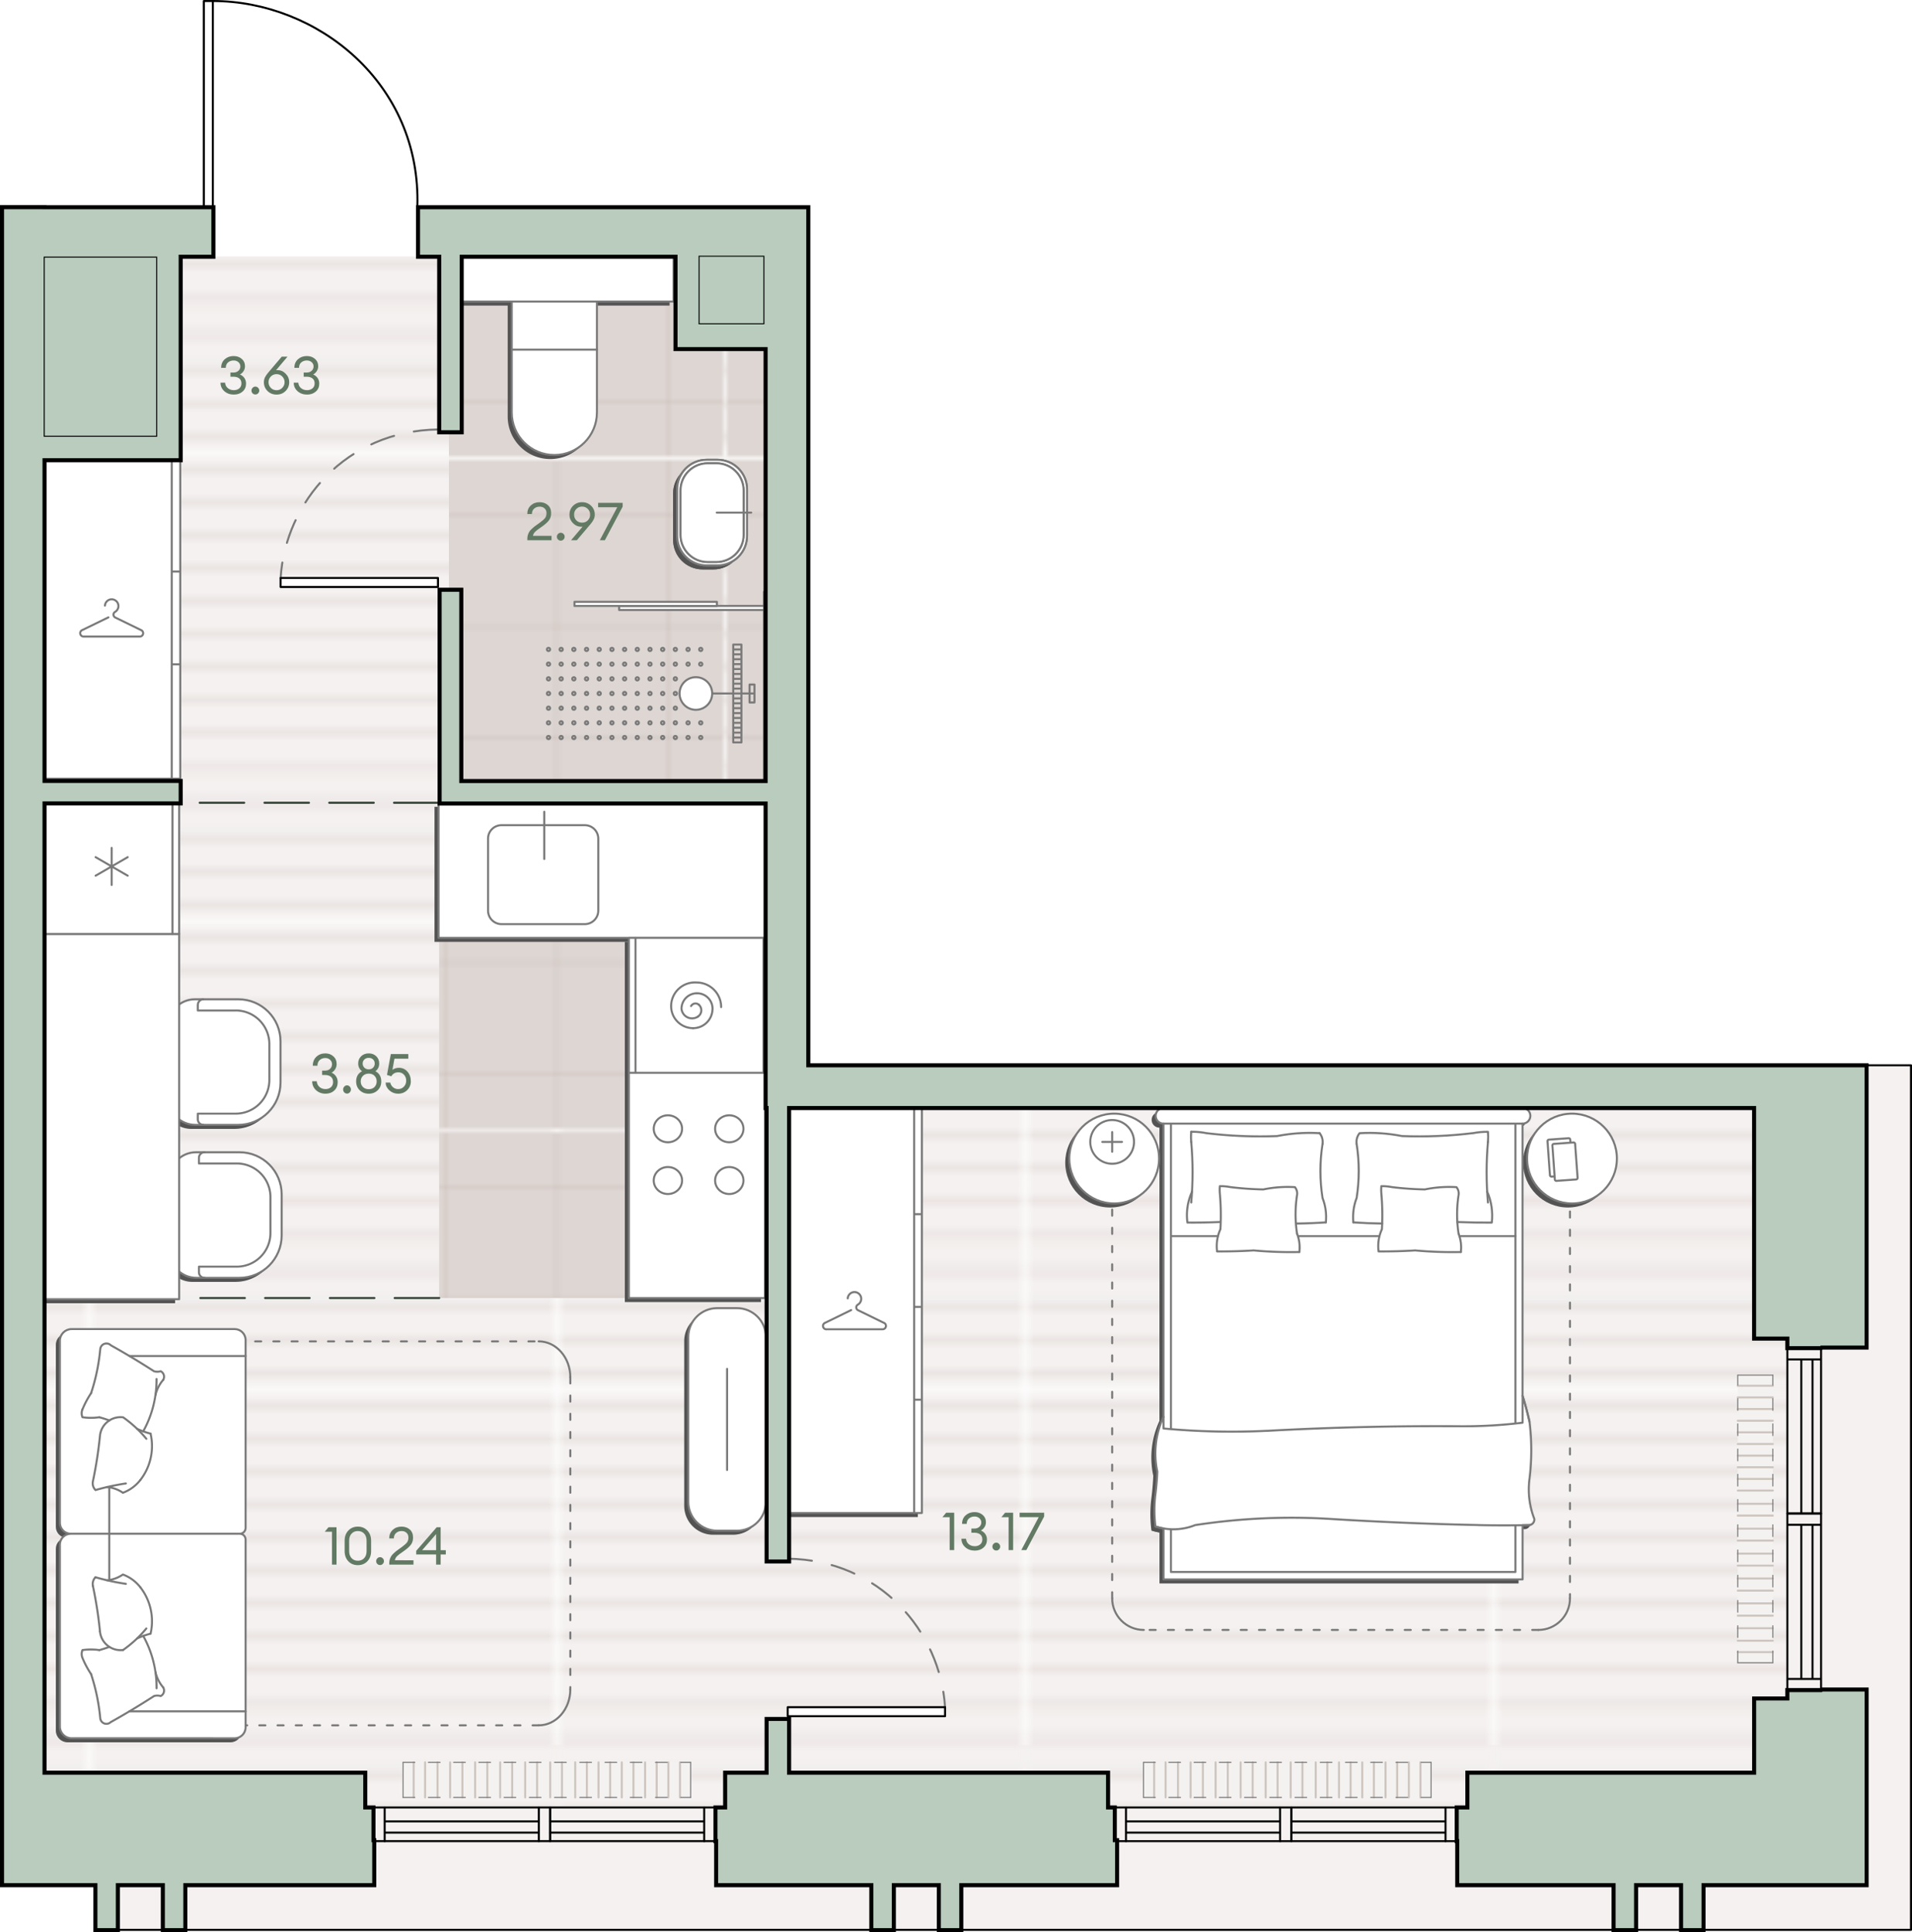 <?xml version="1.0" encoding="UTF-8" standalone="no"?>
<svg
   xml:space="preserve"
   width="472.26"
   height="477.22"
   version="1.0"
   viewBox="0 0 472.26 477.22"
   id="svg279"
   sodipodi:docname="sGBb3rCJeGN5F8WM.svg"
   xmlns:inkscape="http://www.inkscape.org/namespaces/inkscape"
   xmlns:sodipodi="http://sodipodi.sourceforge.net/DTD/sodipodi-0.dtd"
   xmlns:xlink="http://www.w3.org/1999/xlink"
   xmlns="http://www.w3.org/2000/svg"
   xmlns:svg="http://www.w3.org/2000/svg"><defs
     id="defs283" /><sodipodi:namedview
     id="namedview281"
     pagecolor="#ffffff"
     bordercolor="#000000"
     borderopacity="0.25"
     inkscape:showpageshadow="2"
     inkscape:pageopacity="0.0"
     inkscape:pagecheckerboard="0"
     inkscape:deskcolor="#d1d1d1" /><pattern
     id="a_814"
     width="56.44"
     height="56.44"
     x="-417.98"
     y="-304.24"
     patternUnits="userSpaceOnUse"
     style="overflow:visible"
     viewBox="0 -56.44 56.44 56.44"><path
       d="M0-56.44h56.44V0H0z"
       style="fill:none"
       id="path2" /><path
       d="M0-56.44h56.44V0H0z"
       style="fill:none"
       id="path4" /><path
       d="M0-56.44h56.44V0H0z"
       style="fill:#f4f1f0"
       id="path6" /><path
       d="M54.67 0v-56.44M50.6 0v-56.44M46.53 0v-56.44M42.46 0v-56.44M38.39 0v-56.44M34.32 0v-56.44M30.26 0v-56.44M26.19 0v-56.44M22.12 0v-56.44M18.05 0v-56.44M13.98 0v-56.44M9.91 0v-56.44M5.85 0v-56.44M1.78 0v-56.44"
       style="fill:none;stroke:#d1c4be;stroke-width:.25;stroke-miterlimit:10"
       id="path8" /></pattern><pattern
     id="c_202"
     width="82.02"
     height="82.02"
     x="-417.98"
     y="-304.24"
     patternUnits="userSpaceOnUse"
     style="overflow:visible"
     viewBox="0 -82.02 82.02 82.02"><path
       d="M0-82.02h82.02V0H0z"
       style="fill:none"
       id="path11" /><path
       d="M0-82.02h82.02V0H0z"
       style="fill:none"
       id="path13" /><path
       d="M0-82.02h82.02V0H0z"
       style="fill:#ddd6d3"
       id="path15" /><path
       d="M0-68.35h82.02M0-41.01h82.02M0-13.67h82.02M41.01-82.02V0M13.67-82.02V0M68.35-82.02V0"
       style="fill:none;stroke:#c7b6b1;stroke-width:.25;stroke-miterlimit:10"
       id="path17" /></pattern><path
     d="M472.26 263.11v213.53c0 .14-.11.25-.25.25h-50.74v.33h-6.56v-.33H404.6v.33h-6.55v-.33H237.94v.33h-6.56v-.33h-10.11v.33h-6.56v-.33H46.28v.33h-6.56v-.33H29.61v.33h-6.55v-11.11H0V50.67h11.5v.02h38.59V.25c0-.14.11-.25.25-.25h2.22c13.96 0 27.55 5.76 37.29 15.81 9.16 9.46 13.82 21.51 13.49 34.88h96.8v211.92h261.39v.25H472c.15 0 .26.11.26.25"
     style="fill:#fff"
     id="path20" /><path
     d="M347.06 351.69h213.53v36.38H347.06z"
     style="fill:#f4f1f0"
     transform="rotate(-90 453.82 369.876)"
     id="path22" /><path
     d="M225.94 231.11h45.66v445.4h-45.66z"
     style="fill:#f4f1f0"
     transform="rotate(-90 248.767 453.807)"
     id="path24" /><pattern
     xlink:href="#a_814"
     id="b_123"
     patternTransform="scale(2.029 -2.029)rotate(90 -15490.52 148.705)" /><path
     d="M10.92 63.32v382.76h430.55v-172.5H188.95V63.32z"
     style="fill:url(#b_123)"
     id="path27" /><pattern
     xlink:href="#c_202"
     id="d_185"
     patternTransform="rotate(90 -7549.663 -7930.981)" /><path
     d="M188.68 196.64v123.95h-80.2V196.64z"
     style="fill:url(#d_185)"
     id="path30" /><pattern
     xlink:href="#c_202"
     id="e_578"
     patternTransform="rotate(90 -7549.663 -7930.981)" /><path
     d="M188.95 193.31V63.51h-78.06v129.8z"
     style="fill:url(#e_578)"
     id="path33" /><path
     d="M376.19 287.14c0-6.12 4.96-11.09 11.09-11.09s11.09 4.96 11.09 11.09-4.96 11.09-11.09 11.09-11.09-4.97-11.09-11.09M263.11 287.14c0-6.12 4.96-11.09 11.09-11.09s11.09 4.96 11.09 11.09-4.96 11.09-11.09 11.09-11.09-4.97-11.09-11.09"
     style="fill:#535353"
     id="path35" /><path
     d="M286.39 350.92a21.4 21.4 0 0 0-1.53 13.56 68 68 0 0 1-.46 5.5c-.34 2.67-.34 5.37 0 8.04.65.21 1.32.36 1.99.48v12.58h88.69v-13.39c.6-.01 1.21-.01 1.81-.02h-.28c.76 0 1.37-.61 1.37-1.37 0-.06 0-.11-.01-.17-1.2-3.1-1.61-6.45-1.2-9.75.59-4.72.6-9.5.02-14.22-.49-2.16-1.06-4.3-1.72-6.42v-67.23a1.92 1.92 0 0 0 0-3.84h-88.69a1.92 1.92 0 0 0 0 3.84v72.41z"
     style="fill:#535353"
     id="path37" /><path
     d="M334.09 296.86c.69-4.41.69-8.9 0-13.3M366.52 283.03c-.44 4.98-.44 9.99 0 14.97M334.09 296.86c-.74 1.92-1.02 3.99-.82 6.04"
     style="fill:#535353"
     id="path39" /><path
     d="M367.47 302.95c.29-2.52-.08-5.32-1.14-7.63M333.27 302.91c2.37.16 4.75.25 7.12.28M358.95 302.82c2.84.11 5.68.16 8.51.14M334.81 280.88c-.61.75-.87 1.72-.72 2.68M366.52 283.03q.105-1.245 0-2.49M345.32 281.59c-3.46-.68-6.99-.92-10.51-.71M345.32 281.59c5.85.22 11.7-.02 17.51-.73M366.52 280.54c-1.24-.02-2.48.09-3.69.33M325.66 283.56c-.69 4.41-.69 8.9 0 13.3M293.23 298c.44-4.98.44-9.99 0-14.97M326.48 302.91c.21-2.05-.07-4.12-.82-6.04"
     style="fill:#535353"
     id="path41" /><path
     d="M293.43 295.33a13.9 13.9 0 0 0-1.17 7.39M319.36 303.19c2.38-.03 4.75-.13 7.12-.28M292.28 302.95c2.84.02 5.31-.02 8.15-.14M325.66 283.56c.15-.95-.11-1.93-.72-2.68M293.23 280.54q-.105 1.245 0 2.49"
     style="fill:#535353"
     id="path43" /><path
     d="M324.95 280.88c-3.52-.21-7.05.03-10.51.71M296.92 280.86c5.81.71 11.67.95 17.51.73M296.92 280.86q-1.83-.36-3.69-.33M375.08 345.74v6.64M286.39 353.81c8.51.79 17.06.98 25.59.57M359.64 353.26c-15.89-.12-31.79.26-47.66 1.13M359.64 353.26c5.16.04 10.32-.26 15.44-.88M284.4 378.01c3.19 1.03 6.65.92 9.76-.32M327.59 376.15c-11.16-.69-22.37-.17-33.43 1.53M327.59 376.15c12.17.75 24.36 1.26 36.55 1.51M364.14 377.67q6.375.135 12.75 0M286.39 278.51h88.69M376.8 352.16c-.49-2.16-1.06-4.3-1.72-6.42M288.22 389.25V378.7M288.22 306.3h11.61M373.31 278.51v74.07M286.39 353.81v-2.89M373.31 389.25h-85.09M288.22 353.97v-75.46M373.31 377.72v11.53M340.19 293.96c-.05.6-.05 1.2 0 1.79M348.48 309.83c3.77.35 7.56.48 11.35.4M339.51 310.08q4.485.03 8.97-.24M340.33 304.6a10 10 0 0 0-.84 5.31M340.33 304.6c.17-2.95.12-5.9-.14-8.84M342.84 294.2c-.87-.17-1.76-.25-2.65-.24M342.84 294.2q4.05.495 8.13.57M358.75 294.21c-2.61-.16-5.22.03-7.78.55M359.27 296.14a2.42 2.42 0 0 0-.52-1.92M359.27 296.14c-.49 3.17-.49 6.4 0 9.56"
     style="fill:#535353"
     id="path45" /><path
     d="M359.83 310.23a9.34 9.34 0 0 0-.57-4.53M300.3 293.96c-.05.6-.05 1.2 0 1.79M308.59 309.83c3.77.35 7.56.48 11.35.4M299.61 310.08q4.485.03 8.97-.24M300.44 304.6a10 10 0 0 0-.84 5.31M300.44 304.6c.17-2.95.12-5.9-.14-8.84M302.95 294.2c-.87-.17-1.76-.25-2.65-.24M302.95 294.2q4.05.495 8.13.57M318.86 294.21c-2.61-.16-5.22.03-7.78.55M319.37 296.14a2.42 2.42 0 0 0-.52-1.92M319.37 296.14c-.49 3.17-.49 6.4 0 9.56"
     style="fill:#535353"
     id="path47" /><path
     d="M319.94 310.23a9.34 9.34 0 0 0-.57-4.53M319.58 306.3h20.15M359.48 306.3h13.83M273.7 277.63c2.98 0 5.4 2.42 5.4 5.4s-2.42 5.4-5.4 5.4-5.4-2.42-5.4-5.4 2.41-5.4 5.4-5.4M273.7 283.03h2.43M273.7 283.03h-2.43M273.7 283.03v-2.43M273.7 283.03v2.43M388.3 292.31l-4.85.35M388.05 283.52l.61 8.38M382.79 283.52l4.85-.35M383.04 292.31l-.6-8.38M388.3 292.31c.21-.02.37-.2.35-.41M388.05 283.52a.38.38 0 0 0-.41-.35M382.79 283.52a.38.38 0 0 0-.35.41M383.04 292.31c.02.21.2.37.41.35M382.99 291.56l-.75.05M386.84 282.47l.05.75M381.58 282.47l4.85-.35M381.83 291.26l-.6-8.38M386.84 282.47a.38.38 0 0 0-.41-.35M381.58 282.47a.38.38 0 0 0-.35.41M381.83 291.26c.02.21.2.37.41.35"
     style="fill:#535353"
     id="path49" /><path
     d="M193.4 274.75h33.3v99.94h-33.3z"
     style="fill:#535353"
     transform="rotate(-180 210.052 324.716)"
     id="path51" /><path
     d="M226.39 300.88h-1.6M226.39 323.79h-1.6M226.39 346.71h-1.6M214.65 331.66v-6.94M209.91 325.53l3.13 6.43M213.04 331.96c.16.43.64.64 1.07.48.32-.12.54-.43.54-.78M208.58 323.9c-.45-.8-1.47-1.09-2.27-.64s-1.09 1.47-.64 2.27c.28.49.78.81 1.34.85M214.65 317.77v6.95M209.91 323.9l3.13-6.42M214.65 317.77c0-.46-.37-.83-.83-.83a.84.84 0 0 0-.78.54M208.58 323.9a.78.78 0 0 0 1.33 0M224.79 274.75v99.94M40.88 309.95v-17.83c0-3.61 2.92-6.53 6.53-6.53h10.76c5.75 0 10.4 4.66 10.4 10.4v10.16c0 5.77-4.68 10.45-10.45 10.45H47.53c-3.67.01-6.65-2.97-6.65-6.65"
     style="fill:#535353"
     id="path53" /><path
     d="M57.49 313.84a8.31 8.31 0 0 0 8.31-8.31M48.14 313.84h9.35M65.8 305.53v-8.86M57.49 288.36h-9.35M65.8 296.67a8.31 8.31 0 0 0-8.31-8.31M49.52 285.59c-.76 0-1.38.62-1.38 1.38M48.14 315.22c0 .76.62 1.38 1.38 1.38M48.14 286.98v1.38M48.14 313.84v1.38M40.6 272.17v-17.83c0-3.61 2.92-6.53 6.53-6.53h10.76c5.75 0 10.4 4.66 10.4 10.4v10.16c0 5.77-4.68 10.45-10.45 10.45H47.26c-3.68 0-6.66-2.98-6.66-6.65"
     style="fill:#535353"
     id="path55" /><path
     d="M57.22 276.05a8.31 8.31 0 0 0 8.31-8.31M47.86 276.05h9.36M65.53 267.75v-8.87M57.22 250.58h-9.36M65.53 258.88a8.31 8.31 0 0 0-8.31-8.31M49.25 247.81c-.76 0-1.38.62-1.38 1.38M47.86 277.44c0 .76.62 1.38 1.38 1.38M47.86 249.19v1.39M47.86 276.05v1.39M9.94 231.66h33.31v90.22H9.94z"
     style="fill:#535353"
     id="path57" /><path
     d="M9.92 198.33h33.33v33.33H9.92z"
     style="fill:#535353"
     transform="rotate(-90 26.583 214.996)"
     id="path59" /><path
     d="M41.6 231.66v-33.33M31.17 215H22M28.88 218.97l-4.59-7.94M24.29 218.97l4.59-7.94M59.66 381.24v46.37c0 1.5-1.21 2.71-2.71 2.71H16.69c-1.6 0-2.9-1.3-2.9-2.9v-44.9c0-1.5 1.21-2.71 2.71-2.71h41.72c.8 0 1.44.64 1.44 1.43M59.66 378.38v-46.41c0-1.5-1.21-2.71-2.71-2.71H16.69c-1.6 0-2.9 1.3-2.9 2.9v44.94c0 1.5 1.21 2.71 2.71 2.71h41.72c.8 0 1.44-.64 1.44-1.43"
     style="fill:#535353"
     id="path61" /><path
     d="M21.49 345.11c1.17-3.54 1.93-7.2 2.27-10.9M26.37 333.26c-.6-.6-1.57-.59-2.17.01-.25.25-.4.58-.44.94M37.03 339.67c-3.48-2.25-7.04-4.39-10.66-6.41M37.03 339.67c.54.16 1.12.16 1.66 0M26.02 351.83c-.82-.3-1.64-.57-2.48-.79M39.31 341.8c.43-.72.19-1.65-.53-2.08a.4.4 0 0 0-.09-.05M34.37 354.52c2.2-3.95 3.33-8.4 3.29-12.93"
     style="fill:#535353"
     id="path63" /><path
     d="M39.31 341.8a8.9 8.9 0 0 0-1.91 3.78M19.37 351.03c1.38.2 2.78.2 4.16 0M19.37 349.09a2.5 2.5 0 0 0 0 1.94"
     style="fill:#535353"
     id="path65" /><path
     d="M21.49 345.11c-.84 1.25-1.55 2.59-2.12 3.98M30.09 367.39c-2.54.38-5.04.92-7.51 1.63M21.95 366.85c.78-3.71 1.36-7.46 1.74-11.23M33.67 366.53c2.52-3.24 3.44-7.45 2.52-11.45M35.15 356.36a29.2 29.2 0 0 0-5.74-5.31M29.4 351.05a5.11 5.11 0 0 0-5.7 4.45c0 .04-.01.08-.01.12M21.95 366.85c-.17.78.07 1.59.63 2.17"
     style="fill:#535353"
     id="path67" /><path
     d="M29.36 369.69a8.2 8.2 0 0 0-3.91-1.42M29.36 369.69c1.7-.63 3.2-1.73 4.31-3.16M32.86 353.9c1.07.49 2.19.89 3.33 1.18M23.76 425.37a49.4 49.4 0 0 0-2.27-10.9M23.76 425.37c.08.84.82 1.46 1.67 1.38.35-.03.68-.19.94-.44M26.37 426.32c3.62-2.02 7.17-4.16 10.66-6.41M38.69 419.9a2.93 2.93 0 0 0-1.66 0M23.53 408.54c.84-.22 1.67-.49 2.48-.79M38.69 419.9c.75-.38 1.05-1.29.67-2.03-.02-.03-.03-.06-.05-.09M37.67 417.98c.04-4.52-1.09-8.97-3.29-12.93"
     style="fill:#535353"
     id="path69" /><path
     d="M37.4 413.99c.33 1.4.98 2.69 1.91 3.78M23.53 408.54c-1.38-.2-2.78-.2-4.16 0M19.37 408.54a2.5 2.5 0 0 0 0 1.94M19.37 410.48c.57 1.39 1.28 2.73 2.12 3.98M22.58 390.55c2.46.71 4.97 1.26 7.51 1.63M23.69 403.95c-.37-3.77-.96-7.52-1.74-11.23M36.19 404.49c.92-4 0-8.21-2.52-11.45M29.4 408.52c2.14-1.51 4.08-3.29 5.74-5.31"
     style="fill:#535353"
     id="path71" /><path
     d="M23.69 403.95a5.11 5.11 0 0 0 5.59 4.58c.04 0 .08-.01.12-.01M22.58 390.55a2.41 2.41 0 0 0-.63 2.17M25.45 391.3c1.4-.13 2.75-.62 3.91-1.42M33.67 393.04a9.7 9.7 0 0 0-4.31-3.16M36.19 404.49c-1.14.29-2.26.69-3.33 1.18M25.99 391.24v-11.43M30.96 423.67h28.7M25.99 368.34v11.47M30.96 335.91h28.7M107.32 199.27h80.8v33.36h-80.8zM133.43 213.16v-11.67"
     style="fill:#535353"
     id="path73" /><path
     d="M122.88 204.8h20.56c1.84 0 3.33 1.49 3.33 3.33v17.78c0 1.84-1.49 3.33-3.33 3.33h-20.56c-1.84 0-3.33-1.49-3.33-3.33v-17.78c-.01-1.84 1.49-3.33 3.33-3.33"
     style="fill:#535353"
     id="path75" /><path
     d="M143.08 276.71h56.12v33.64h-56.12z"
     style="fill:#535353"
     transform="rotate(-90 171.145 293.526)"
     id="path77" /><path
     d="M163.97 283.12c1.93 0 3.5-1.49 3.5-3.33s-1.57-3.33-3.5-3.33-3.5 1.49-3.5 3.33 1.57 3.33 3.5 3.33M163.97 295.9c1.93 0 3.5-1.49 3.5-3.33s-1.57-3.33-3.5-3.33-3.5 1.49-3.5 3.33 1.57 3.33 3.5 3.33M179.13 295.9c1.93 0 3.5-1.49 3.5-3.33s-1.57-3.33-3.5-3.33-3.5 1.49-3.5 3.33 1.57 3.33 3.5 3.33M179.13 283.12c1.93 0 3.5-1.49 3.5-3.33s-1.57-3.33-3.5-3.33-3.5 1.49-3.5 3.33 1.57 3.33 3.5 3.33"
     style="fill:#535353"
     id="path79" /><path
     d="M154.32 232.63h33.25v33.33h-33.25z"
     style="fill:#535353"
     transform="rotate(-180 170.949 249.297)"
     id="path81" /><path
     d="M155.97 265.96v-33.33M170.82 248.62c-.47.51-.43 1.3.08 1.77.07.06.15.12.23.17M173.71 248.82a1.86 1.86 0 0 0-2.58-.48c-.11.08-.22.17-.31.27M171.81 252.92a2.624 2.624 0 0 0 1.91-4.1M167.97 249.08a3.83 3.83 0 0 0 3.83 3.83M171.81 245.25a3.83 3.83 0 0 0-3.83 3.83M176.6 250.04a4.79 4.79 0 0 0-4.79-4.79M171.17 255.47c3 0 5.43-2.43 5.43-5.43M165.32 249.19a5.866 5.866 0 0 0 5.43 6.27c.14.01.28.01.42.01M171.39 243.12c-3.35 0-6.07 2.72-6.07 6.07M169 371.91v-40.67c0-3.95 3.2-7.15 7.15-7.15h4.88c3.95 0 7.15 3.2 7.15 7.15v40.67c0 3.95-3.2 7.15-7.15 7.15h-4.88c-3.95 0-7.15-3.2-7.15-7.15M178.59 339.08v24.99"
     style="fill:#535353"
     id="path83" /><path
     d="M9.64 113.91h33.89v79.41H9.64z"
     style="fill:#535353"
     transform="rotate(180 26.584 153.622)"
     id="path85" /><path
     d="M43.25 165.08h-1.6M43.25 142.16h-1.6M31.18 160.57v-6.95M26.44 154.44l3.13 6.42M29.57 160.86c.16.43.64.64 1.07.48.32-.12.54-.43.54-.78M25.11 152.81c-.45-.8-1.47-1.09-2.27-.64s-1.09 1.47-.64 2.27c.28.49.78.81 1.34.85M31.18 146.68v6.94M26.44 152.81l3.13-6.43M31.18 146.68c0-.46-.37-.83-.83-.83a.84.84 0 0 0-.78.54M25.11 152.81a.78.78 0 0 0 1.33 0M41.42 193.08v-79.17M135.92 113.38c-5.81 0-10.52-4.71-10.52-10.52V75.25h21.04v27.61c0 5.81-4.71 10.52-10.52 10.52M146.44 87.35H125.4"
     style="fill:#535353"
     id="path87" /><path
     d="M112.82 64.17h52.56v11.31h-52.56zM166.26 133.35v-11.5c0-4.02 3.26-7.29 7.29-7.29h2.67c4.02 0 7.29 3.26 7.29 7.29v11.5c0 4.02-3.26 7.29-7.29 7.29h-2.67c-4.03 0-7.29-3.26-7.29-7.29"
     style="fill:#535353"
     id="path89" /><path
     d="M166.26 133.35v-11.5c0-4.02 3.26-7.29 7.29-7.29h2.67c4.02 0 7.29 3.26 7.29 7.29v11.5c0 4.02-3.26 7.29-7.29 7.29h-2.67c-4.03 0-7.29-3.26-7.29-7.29"
     style="fill:#535353"
     id="path91" /><path
     d="M167.09 133.08v-10.93c0-3.72 3.01-6.73 6.73-6.73h2.12c3.72 0 6.73 3.01 6.73 6.73v10.93c0 3.72-3.01 6.73-6.73 6.73h-2.12c-3.72 0-6.73-3.02-6.73-6.73"
     style="fill:#535353"
     id="path93" /><path
     d="M167.09 133.08v-10.93c0-3.72 3.01-6.73 6.73-6.73h2.12c3.72 0 6.73 3.01 6.73 6.73v10.93c0 3.72-3.01 6.73-6.73 6.73h-2.12c-3.72 0-6.73-3.02-6.73-6.73M176.04 127.61h8.51"
     style="fill:#535353"
     id="path95" /><path
     d="M429.23 339.64v71.03h8.65v-71.03z"
     style="fill-rule:evenodd;clip-rule:evenodd;fill:#f4f2f1"
     id="path97" /><path
     d="M437.88 405.22h-8.65m8.65-6.18h-8.65m8.65 3.11h-8.65m8.65 5.89h-8.65m8.65-12.03h-8.65m8.65-6.15h-8.65m8.65-6.15h-8.65m8.65-6.15h-8.65m8.65-6.15h-8.65m8.65-6.14h-8.65m8.65 27.59h-8.65m8.65-6.18h-8.65m8.65-6.18h-8.65m8.65-6.18h-8.65m8.65-6.18h-8.65m8.65-5.75h-8.65m8.65-2.87h-8.65m8.65-2.88h-8.65m8.65-2.88h-8.65m8.65-2.87h-8.65m8.65-2.88h-8.65m8.65-2.87h-8.65m8.65-2.88h-8.65"
     style="fill:none;stroke:#cdc4be;stroke-width:.5;stroke-linecap:round;stroke-linejoin:round;stroke-miterlimit:10"
     id="path99" /><path
     d="M437.88 410.66v-71.02M429.23 410.66v-71.02"
     style="fill:none;stroke:#797979;stroke-width:.255;stroke-linecap:round;stroke-linejoin:round;stroke-miterlimit:10;stroke-dasharray:2.9,3.333"
     id="path101" /><path
     d="M437.88 339.64h-8.65M429.23 410.67h8.65"
     style="fill:none;stroke:#797979;stroke-width:.255;stroke-linecap:round;stroke-linejoin:round;stroke-miterlimit:10"
     id="path103" /><path
     d="M353.48 435.28h-71.03v8.65h71.03z"
     style="fill-rule:evenodd;clip-rule:evenodd;fill:#f4f2f1"
     id="path105" /><path
     d="M287.9 443.93v-8.65m6.18 8.65v-8.65m-3.12 8.65v-8.65m-5.89 8.65v-8.65m12.04 8.65v-8.65m6.15 8.65v-8.65m6.15 8.65v-8.65m6.15 8.65v-8.65m6.14 8.65v-8.65m6.15 8.65v-8.65m-27.59 8.65v-8.65m6.18 8.65v-8.65m6.18 8.65v-8.65m6.18 8.65v-8.65m6.18 8.65v-8.65m5.75 8.65v-8.65m2.87 8.65v-8.65m2.88 8.65v-8.65m2.87 8.65v-8.65m2.88 8.65v-8.65m2.87 8.65v-8.65m2.88 8.65v-8.65m2.87 8.65v-8.65"
     style="fill:none;stroke:#cdc4be;stroke-width:.5;stroke-linecap:round;stroke-linejoin:round;stroke-miterlimit:10"
     id="path107" /><path
     d="M282.46 443.93h71.02M282.46 435.28h71.02"
     style="fill:none;stroke:#797979;stroke-width:.255;stroke-linecap:round;stroke-linejoin:round;stroke-miterlimit:10;stroke-dasharray:2.9,3.333"
     id="path109" /><path
     d="M353.48 443.93v-8.65M282.45 435.28v8.65"
     style="fill:none;stroke:#797979;stroke-width:.255;stroke-linecap:round;stroke-linejoin:round;stroke-miterlimit:10"
     id="path111" /><path
     d="M170.59 435.28H99.56v8.65h71.03z"
     style="fill-rule:evenodd;clip-rule:evenodd;fill:#f4f2f1"
     id="path113" /><path
     d="M105 443.93v-8.65m6.18 8.65v-8.65m-3.11 8.65v-8.65m-5.89 8.65v-8.65m12.04 8.65v-8.65m6.15 8.65v-8.65m6.14 8.65v-8.65m6.15 8.65v-8.65m6.15 8.65v-8.65m6.15 8.65v-8.65m-27.6 8.65v-8.65m6.18 8.65v-8.65m6.18 8.65v-8.65m6.18 8.65v-8.65m6.18 8.65v-8.65m5.75 8.65v-8.65m2.88 8.65v-8.65m2.87 8.65v-8.65m2.88 8.65v-8.65m2.88 8.65v-8.65m2.87 8.65v-8.65m2.88 8.65v-8.65m2.87 8.65v-8.65"
     style="fill:none;stroke:#cdc4be;stroke-width:.5;stroke-linecap:round;stroke-linejoin:round;stroke-miterlimit:10"
     id="path115" /><path
     d="M99.57 443.93h71.02M99.57 435.28h71.02"
     style="fill:none;stroke:#797979;stroke-width:.255;stroke-linecap:round;stroke-linejoin:round;stroke-miterlimit:10;stroke-dasharray:2.9,3.333"
     id="path117" /><path
     d="M170.59 443.93v-8.65M99.56 435.28v8.65"
     style="fill:none;stroke:#797979;stroke-width:.255;stroke-linecap:round;stroke-linejoin:round;stroke-miterlimit:10"
     id="path119" /><path
     d="M387.78 281.22v113.53M274.7 394.75V281.22M379.96 402.57h-97.45"
     style="fill:none;stroke:#797979;stroke-width:.5;stroke-linecap:round;stroke-linejoin:round;stroke-miterlimit:10;stroke-dasharray:1.5,3"
     id="path121" /><path
     d="M379.96 402.57c4.32 0 7.82-3.5 7.82-7.82M274.7 394.75c0 4.32 3.5 7.82 7.82 7.82"
     style="fill:none;stroke:#797979;stroke-width:.5;stroke-linecap:round;stroke-linejoin:round;stroke-miterlimit:10"
     id="path123" /><path
     d="M377.19 286.14c0-6.12 4.96-11.09 11.09-11.09 6.12 0 11.09 4.96 11.09 11.09s-4.96 11.09-11.09 11.09c-6.12-.01-11.09-4.97-11.09-11.09M264.11 286.14c0-6.12 4.96-11.09 11.09-11.09 6.12 0 11.09 4.96 11.09 11.09s-4.96 11.09-11.09 11.09c-6.13-.01-11.09-4.97-11.09-11.09"
     style="fill:#fff;stroke:#797979;stroke-width:.5;stroke-linecap:round;stroke-linejoin:round;stroke-miterlimit:10"
     id="path125" /><path
     d="M287.39 349.92a21.4 21.4 0 0 0-1.53 13.56 68 68 0 0 1-.46 5.5c-.34 2.67-.34 5.37 0 8.04.65.21 1.32.36 1.99.48v12.58h88.69v-13.39c.6-.01 1.21-.01 1.81-.02h-.28c.76 0 1.37-.61 1.37-1.37 0-.06 0-.11-.01-.17-1.2-3.1-1.61-6.45-1.2-9.75.59-4.72.6-9.5.02-14.22-.49-2.16-1.06-4.3-1.72-6.42v-67.23a1.92 1.92 0 0 0 0-3.84h-88.69a1.92 1.92 0 0 0 0 3.84v72.41z"
     style="fill:#fff;stroke:#797979;stroke-width:.5;stroke-linecap:round;stroke-linejoin:round;stroke-miterlimit:10"
     id="path127" /><path
     d="M335.09 295.86c.69-4.41.69-8.9 0-13.3M367.52 282.03c-.44 4.98-.44 9.99 0 14.97M335.09 295.86c-.74 1.92-1.02 3.99-.82 6.04"
     style="fill:none;stroke:#797979;stroke-width:.5;stroke-linecap:round;stroke-linejoin:round;stroke-miterlimit:10"
     id="path129" /><path
     d="M368.47 301.95c.29-2.52-.08-5.32-1.14-7.63M334.27 301.91c2.37.16 4.75.25 7.12.28M359.95 301.82c2.84.11 5.68.16 8.51.14M335.81 279.88c-.61.75-.87 1.72-.72 2.68M367.52 282.03q.105-1.245 0-2.49M346.32 280.59c-3.46-.68-6.99-.92-10.51-.71M346.32 280.59c5.85.22 11.7-.02 17.51-.73M367.52 279.54c-1.24-.02-2.48.09-3.69.33M326.66 282.56c-.69 4.41-.69 8.9 0 13.3M294.23 297c.44-4.98.44-9.99 0-14.97M327.48 301.91c.21-2.05-.07-4.12-.82-6.04"
     style="fill:none;stroke:#797979;stroke-width:.5;stroke-linecap:round;stroke-linejoin:round;stroke-miterlimit:10"
     id="path131" /><path
     d="M294.43 294.33a13.9 13.9 0 0 0-1.17 7.39M320.36 302.19c2.38-.03 4.75-.13 7.12-.28M293.28 301.95c2.84.02 5.31-.02 8.15-.14M326.66 282.56c.15-.95-.11-1.93-.72-2.68M294.23 279.54q-.105 1.245 0 2.49"
     style="fill:none;stroke:#797979;stroke-width:.5;stroke-linecap:round;stroke-linejoin:round;stroke-miterlimit:10"
     id="path133" /><path
     d="M325.95 279.88c-3.52-.21-7.05.03-10.51.71M297.92 279.86c5.81.71 11.67.95 17.51.73M297.92 279.86q-1.83-.36-3.69-.33M376.08 344.74v6.64M287.39 352.81c8.51.79 17.06.98 25.59.57M360.64 352.26c-15.89-.12-31.79.26-47.66 1.13M360.64 352.26c5.16.04 10.32-.26 15.44-.88M285.4 377.01c3.19 1.03 6.65.92 9.76-.32M328.59 375.15c-11.16-.69-22.37-.17-33.43 1.53M328.59 375.15c12.17.75 24.36 1.26 36.55 1.51M365.14 376.67q6.375.135 12.75 0M287.39 277.51h88.69M377.8 351.16c-.49-2.16-1.06-4.3-1.72-6.42M289.22 388.25V377.7M289.22 305.3h11.61M374.31 277.51v74.07M287.39 352.81v-2.89M374.31 388.25h-85.09M289.22 352.97v-75.46M374.31 376.72v11.53M341.19 292.96c-.05.6-.05 1.2 0 1.79M349.48 308.83c3.77.35 7.56.48 11.35.4M340.51 309.08q4.485.03 8.97-.24M341.33 303.6a10 10 0 0 0-.84 5.31M341.33 303.6c.17-2.95.12-5.9-.14-8.84M343.84 293.2c-.87-.17-1.76-.25-2.65-.24M343.84 293.2q4.05.495 8.13.57M359.75 293.21c-2.61-.16-5.22.03-7.78.55M360.27 295.14a2.42 2.42 0 0 0-.52-1.92M360.27 295.14c-.49 3.17-.49 6.4 0 9.56"
     style="fill:none;stroke:#797979;stroke-width:.5;stroke-linecap:round;stroke-linejoin:round;stroke-miterlimit:10"
     id="path135" /><path
     d="M360.83 309.23a9.34 9.34 0 0 0-.57-4.53M301.3 292.96c-.05.6-.05 1.2 0 1.79M309.59 308.83c3.77.35 7.56.48 11.35.4M300.61 309.08q4.485.03 8.97-.24M301.44 303.6a10 10 0 0 0-.84 5.31M301.44 303.6c.17-2.95.12-5.9-.14-8.84M303.95 293.2c-.87-.17-1.76-.25-2.65-.24M303.95 293.2q4.05.495 8.13.57M319.86 293.21c-2.61-.16-5.22.03-7.78.55M320.37 295.14a2.42 2.42 0 0 0-.52-1.92M320.37 295.14c-.49 3.17-.49 6.4 0 9.56"
     style="fill:none;stroke:#797979;stroke-width:.5;stroke-linecap:round;stroke-linejoin:round;stroke-miterlimit:10"
     id="path137" /><path
     d="M320.94 309.23a9.34 9.34 0 0 0-.57-4.53M320.58 305.3h20.15M360.48 305.3h13.83M274.7 276.63c2.98 0 5.4 2.42 5.4 5.4s-2.42 5.4-5.4 5.4-5.4-2.42-5.4-5.4 2.41-5.4 5.4-5.4M274.7 282.03h2.43M274.7 282.03h-2.43M274.7 282.03v-2.43M274.7 282.03v2.43M389.3 291.31l-4.85.35M389.05 282.52l.61 8.38M383.79 282.52l4.85-.35M384.04 291.31l-.6-8.38M389.3 291.31c.21-.02.37-.2.35-.41M389.05 282.52a.38.38 0 0 0-.41-.35M383.79 282.52a.38.38 0 0 0-.35.41M384.04 291.31c.02.21.2.37.41.35M383.99 290.56l-.75.05M387.84 281.47l.05.75M382.58 281.47l4.85-.35M382.83 290.26l-.6-8.38M387.84 281.47a.38.38 0 0 0-.41-.35M382.58 281.47a.38.38 0 0 0-.35.41M382.83 290.26c.02.21.2.37.41.35"
     style="fill:none;stroke:#797979;stroke-width:.5;stroke-linecap:round;stroke-linejoin:round;stroke-miterlimit:10"
     id="path139" /><path
     d="M194.4 273.75h33.3v99.94h-33.3z"
     style="fill:#fff;stroke:#797979;stroke-width:.5;stroke-linecap:round;stroke-linejoin:round;stroke-miterlimit:10"
     transform="rotate(-180 211.052 323.716)"
     id="path141" /><path
     d="M227.39 299.88h-1.6M227.39 322.79h-1.6M227.39 345.71h-1.6M204.11 328.31h6.94M210.24 323.57l-6.43 3.14M203.81 326.71c-.43.16-.64.64-.48 1.07.12.32.43.54.78.54M211.87 322.24c.8-.45 1.09-1.47.64-2.27s-1.47-1.09-2.27-.64c-.49.28-.81.78-.85 1.34M218 328.31h-6.95M211.87 323.57l6.42 3.14M218 328.31c.46 0 .83-.37.83-.83a.84.84 0 0 0-.54-.78M211.87 322.24a.78.78 0 0 0 0 1.33M225.79 273.75v99.94"
     style="fill:none;stroke:#797979;stroke-width:.5;stroke-linecap:round;stroke-linejoin:round;stroke-miterlimit:10"
     id="path143" /><path
     d="M41.88 308.95v-17.83c0-3.61 2.92-6.53 6.53-6.53h10.76c5.75 0 10.4 4.66 10.4 10.4v10.16c0 5.77-4.68 10.45-10.45 10.45H48.53c-3.67.01-6.65-2.97-6.65-6.65"
     style="fill:#fff;stroke:#797979;stroke-width:.5;stroke-linecap:round;stroke-linejoin:round;stroke-miterlimit:10"
     id="path145" /><path
     d="M58.49 312.84a8.31 8.31 0 0 0 8.31-8.31M49.14 312.84h9.35M66.8 304.53v-8.86M58.49 287.36h-9.35M66.8 295.67a8.31 8.31 0 0 0-8.31-8.31M50.52 284.59c-.76 0-1.38.62-1.38 1.38M49.14 314.22c0 .76.62 1.38 1.38 1.38M49.14 285.98v1.38M49.14 312.84v1.38"
     style="fill:none;stroke:#797979;stroke-width:.5;stroke-linecap:round;stroke-linejoin:round;stroke-miterlimit:10"
     id="path147" /><path
     d="M41.6 271.17v-17.83c0-3.61 2.92-6.53 6.53-6.53h10.76c5.75 0 10.4 4.66 10.4 10.4v10.16c0 5.77-4.68 10.45-10.45 10.45H48.26c-3.68 0-6.66-2.98-6.66-6.65"
     style="fill:#fff;stroke:#797979;stroke-width:.5;stroke-linecap:round;stroke-linejoin:round;stroke-miterlimit:10"
     id="path149" /><path
     d="M58.22 275.05a8.31 8.31 0 0 0 8.31-8.31M48.86 275.05h9.36M66.53 266.75v-8.87M58.22 249.58h-9.36M66.53 257.88a8.31 8.31 0 0 0-8.31-8.31M50.25 246.81c-.76 0-1.38.62-1.38 1.38M48.86 276.44c0 .76.62 1.38 1.38 1.38M48.86 248.19v1.39M48.86 275.05v1.39"
     style="fill:none;stroke:#797979;stroke-width:.5;stroke-linecap:round;stroke-linejoin:round;stroke-miterlimit:10"
     id="path151" /><path
     d="M10.94 230.66h33.31v90.22H10.94z"
     style="fill:#fff;stroke:#797979;stroke-width:.5;stroke-linecap:round;stroke-linejoin:round;stroke-miterlimit:10"
     id="path153" /><path
     d="M10.92 197.33h33.33v33.33H10.92z"
     style="fill:#fff;stroke:#797979;stroke-width:.5;stroke-linecap:round;stroke-linejoin:round;stroke-miterlimit:10"
     transform="rotate(-90 27.584 213.996)"
     id="path155" /><path
     d="M42.6 230.66v-33.33M27.58 218.58v-9.17M23.61 216.29l7.94-4.59M23.61 211.7l7.94 4.59"
     style="fill:none;stroke:#797979;stroke-width:.5;stroke-linecap:round;stroke-linejoin:round;stroke-miterlimit:10"
     id="path157" /><path
     d="M133.05 426.13H40.52M140.87 340.18v77.06M40.52 331.3h92.53M32.7 417.24v-77.06"
     style="fill:none;stroke:#797979;stroke-width:.5;stroke-linecap:round;stroke-linejoin:round;stroke-miterlimit:10;stroke-dasharray:1.5,3"
     id="path159" /><path
     d="M133.05 426.13c4.32 0 7.82-3.98 7.82-8.89M32.7 417.24c0 4.91 3.5 8.89 7.82 8.89M140.87 340.18c0-4.91-3.5-8.89-7.82-8.89M40.52 331.3c-4.32 0-7.82 3.98-7.82 8.89"
     style="fill:none;stroke:#797979;stroke-width:.5;stroke-linecap:round;stroke-linejoin:round;stroke-miterlimit:10"
     id="path161" /><path
     d="M60.66 380.24v46.37c0 1.5-1.21 2.71-2.71 2.71H17.69c-1.6 0-2.9-1.3-2.9-2.9v-44.9c0-1.5 1.21-2.71 2.71-2.71h41.72c.8 0 1.44.64 1.44 1.43M60.66 377.38v-46.41c0-1.5-1.21-2.71-2.71-2.71H17.69c-1.6 0-2.9 1.3-2.9 2.9v44.94c0 1.5 1.21 2.71 2.71 2.71h41.72c.8 0 1.44-.64 1.44-1.43"
     style="fill:#fff;stroke:#797979;stroke-width:.5;stroke-linecap:round;stroke-linejoin:round;stroke-miterlimit:10"
     id="path163" /><path
     d="M22.49 344.11c1.17-3.54 1.93-7.2 2.27-10.9M27.37 332.26c-.6-.6-1.57-.59-2.17.01-.25.25-.4.58-.44.94M38.03 338.67c-3.48-2.25-7.04-4.39-10.66-6.41M38.03 338.67c.54.16 1.12.16 1.66 0M27.02 350.83c-.82-.3-1.64-.57-2.48-.79M40.31 340.8c.43-.72.19-1.65-.53-2.08a.4.4 0 0 0-.09-.05M35.37 353.52c2.2-3.95 3.33-8.4 3.29-12.93"
     style="fill:none;stroke:#797979;stroke-width:.5;stroke-linecap:round;stroke-linejoin:round;stroke-miterlimit:10"
     id="path165" /><path
     d="M40.31 340.8a8.9 8.9 0 0 0-1.91 3.78M20.37 350.03c1.38.2 2.78.2 4.16 0M20.37 348.09a2.5 2.5 0 0 0 0 1.94"
     style="fill:none;stroke:#797979;stroke-width:.5;stroke-linecap:round;stroke-linejoin:round;stroke-miterlimit:10"
     id="path167" /><path
     d="M22.49 344.11c-.84 1.25-1.55 2.59-2.12 3.98M31.09 366.39c-2.54.38-5.04.92-7.51 1.63M22.95 365.85c.78-3.71 1.36-7.46 1.74-11.23M34.67 365.53c2.52-3.24 3.44-7.45 2.52-11.45M36.15 355.36a29.2 29.2 0 0 0-5.74-5.31M30.4 350.05a5.11 5.11 0 0 0-5.7 4.45c0 .04-.01.08-.01.12M22.95 365.85c-.17.78.07 1.59.63 2.17"
     style="fill:none;stroke:#797979;stroke-width:.5;stroke-linecap:round;stroke-linejoin:round;stroke-miterlimit:10"
     id="path169" /><path
     d="M30.36 368.69a8.2 8.2 0 0 0-3.91-1.42M30.36 368.69c1.7-.63 3.2-1.73 4.31-3.16M33.86 352.9c1.07.49 2.19.89 3.33 1.18M24.76 424.37a49.4 49.4 0 0 0-2.27-10.9M24.76 424.37c.08.84.82 1.46 1.67 1.38.35-.03.68-.19.94-.44M27.37 425.32c3.62-2.02 7.17-4.16 10.66-6.41M39.69 418.9a2.93 2.93 0 0 0-1.66 0M24.53 407.54c.84-.22 1.67-.49 2.48-.79M39.69 418.9c.75-.38 1.05-1.29.67-2.03-.02-.03-.03-.06-.05-.09M38.67 416.98c.04-4.52-1.09-8.97-3.29-12.93"
     style="fill:none;stroke:#797979;stroke-width:.5;stroke-linecap:round;stroke-linejoin:round;stroke-miterlimit:10"
     id="path171" /><path
     d="M38.4 412.99c.33 1.4.98 2.69 1.91 3.78M24.53 407.54c-1.38-.2-2.78-.2-4.16 0M20.37 407.54a2.5 2.5 0 0 0 0 1.94M20.37 409.48c.57 1.39 1.28 2.73 2.12 3.98M23.58 389.55c2.46.71 4.97 1.26 7.51 1.63M24.69 402.95c-.37-3.77-.96-7.52-1.74-11.23M37.19 403.49c.92-4 0-8.21-2.52-11.45M30.4 407.52c2.14-1.51 4.08-3.29 5.74-5.31"
     style="fill:none;stroke:#797979;stroke-width:.5;stroke-linecap:round;stroke-linejoin:round;stroke-miterlimit:10"
     id="path173" /><path
     d="M24.69 402.95a5.11 5.11 0 0 0 5.59 4.58c.04 0 .08-.01.12-.01M23.58 389.55a2.41 2.41 0 0 0-.63 2.17M26.45 390.3c1.4-.13 2.75-.62 3.91-1.42M34.67 392.04a9.7 9.7 0 0 0-4.31-3.16M37.19 403.49c-1.14.29-2.26.69-3.33 1.18M26.99 390.24v-11.43M31.96 422.67h28.7M26.99 367.34v11.47M31.96 334.91h28.7"
     style="fill:none;stroke:#797979;stroke-width:.5;stroke-linecap:round;stroke-linejoin:round;stroke-miterlimit:10"
     id="path175" /><path
     d="M108.32 198.27h80.8v33.36h-80.8z"
     style="fill:#fff;stroke:#797979;stroke-width:.5;stroke-linecap:round;stroke-linejoin:round;stroke-miterlimit:10"
     id="path177" /><path
     d="M134.43 212.16v-11.67M123.88 203.8h20.56c1.84 0 3.33 1.49 3.33 3.33v17.78c0 1.84-1.49 3.33-3.33 3.33h-20.56c-1.84 0-3.33-1.49-3.33-3.33v-17.78c-.01-1.84 1.49-3.33 3.33-3.33"
     style="fill:none;stroke:#797979;stroke-width:.5;stroke-linecap:round;stroke-linejoin:round;stroke-miterlimit:10"
     id="path179" /><path
     d="M144.08 275.71h56.12v33.64h-56.12z"
     style="fill:#fff;stroke:#797979;stroke-width:.5;stroke-linecap:round;stroke-linejoin:round;stroke-miterlimit:10"
     transform="rotate(-90 172.145 292.526)"
     id="path181" /><path
     d="M164.97 282.12c1.93 0 3.5-1.49 3.5-3.33s-1.57-3.33-3.5-3.33-3.5 1.49-3.5 3.33 1.57 3.33 3.5 3.33M164.97 294.9c1.93 0 3.5-1.49 3.5-3.33s-1.57-3.33-3.5-3.33-3.5 1.49-3.5 3.33 1.57 3.33 3.5 3.33M180.13 294.9c1.93 0 3.5-1.49 3.5-3.33s-1.57-3.33-3.5-3.33-3.5 1.49-3.5 3.33 1.57 3.33 3.5 3.33M180.13 282.12c1.93 0 3.5-1.49 3.5-3.33s-1.57-3.33-3.5-3.33-3.5 1.49-3.5 3.33 1.57 3.33 3.5 3.33"
     style="fill:none;stroke:#797979;stroke-width:.5;stroke-linecap:round;stroke-linejoin:round;stroke-miterlimit:10"
     id="path183" /><path
     d="M155.32 231.63h33.25v33.33h-33.25z"
     style="fill:#fff;stroke:#797979;stroke-width:.5;stroke-linecap:round;stroke-linejoin:round;stroke-miterlimit:10"
     transform="rotate(-180 171.95 248.297)"
     id="path185" /><path
     d="M156.97 264.96v-33.33M172.63 248.17a1.25 1.25 0 0 0-1.77.08c-.06.07-.12.15-.17.23"
     style="fill:none;stroke:#797979;stroke-width:.5;stroke-linecap:round;stroke-linejoin:round;stroke-miterlimit:10"
     id="path187" /><path
     d="M172.42 251.06a1.86 1.86 0 0 0 .48-2.58c-.08-.11-.17-.22-.27-.31"
     style="fill:none;stroke:#797979;stroke-width:.5;stroke-linecap:round;stroke-linejoin:round;stroke-miterlimit:10"
     id="path189" /><path
     d="M168.33 249.15a2.624 2.624 0 0 0 4.1 1.91M172.16 245.32a3.83 3.83 0 0 0-3.83 3.83M176 249.15a3.83 3.83 0 0 0-3.83-3.83M171.2 253.94a4.79 4.79 0 0 0 4.79-4.79"
     style="fill:none;stroke:#797979;stroke-width:.5;stroke-linecap:round;stroke-linejoin:round;stroke-miterlimit:10"
     id="path191" /><path
     d="M165.77 248.51c0 3 2.43 5.43 5.43 5.43M172.05 242.66a5.866 5.866 0 0 0-6.27 5.43c-.01.14-.01.28-.01.42M178.12 248.73c0-3.35-2.72-6.07-6.07-6.07"
     style="fill:none;stroke:#797979;stroke-width:.5;stroke-linecap:round;stroke-linejoin:round;stroke-miterlimit:10"
     id="path193" /><path
     d="M170 370.91v-40.67c0-3.95 3.2-7.15 7.15-7.15h4.88c3.95 0 7.15 3.2 7.15 7.15v40.67c0 3.95-3.2 7.15-7.15 7.15h-4.88c-3.95 0-7.15-3.2-7.15-7.15M179.59 338.08v24.99"
     style="fill:#fff;stroke:#797979;stroke-width:.5;stroke-linecap:round;stroke-linejoin:round;stroke-miterlimit:10"
     id="path195" /><path
     d="M10.64 112.91h33.89v79.41H10.64z"
     style="fill:#fff;stroke:#797979;stroke-width:.5;stroke-linecap:round;stroke-linejoin:round;stroke-miterlimit:10"
     transform="rotate(180 27.584 152.622)"
     id="path197" /><path
     d="M44.25 164.08h-1.6M44.25 141.16h-1.6M20.64 157.22h6.94M26.77 152.48l-6.43 3.13M20.34 155.61c-.43.16-.64.64-.48 1.07.12.32.43.54.78.54M28.4 151.14c.8-.45 1.09-1.47.64-2.27s-1.47-1.09-2.27-.64c-.49.28-.81.78-.85 1.34M34.53 157.22h-6.95M28.4 152.48l6.42 3.13M34.53 157.22c.46 0 .83-.37.83-.83a.84.84 0 0 0-.54-.78M28.4 151.14a.78.78 0 0 0 0 1.33M42.42 192.08v-79.17"
     style="fill:none;stroke:#797979;stroke-width:.5;stroke-linecap:round;stroke-linejoin:round;stroke-miterlimit:10"
     id="path199" /><path
     d="M136.92 112.38c-5.81 0-10.52-4.71-10.52-10.52V74.25h21.04v27.61c0 5.81-4.71 10.52-10.52 10.52"
     style="fill:#fff;stroke:#797979;stroke-width:.5;stroke-linecap:round;stroke-linejoin:round;stroke-miterlimit:10"
     id="path201" /><path
     d="M147.44 86.35H126.4"
     style="fill:none;stroke:#797979;stroke-width:.5;stroke-linecap:round;stroke-linejoin:round;stroke-miterlimit:10"
     id="path203" /><path
     d="M113.82 63.17h52.56v11.31h-52.56zM167.26 132.35v-11.5c0-4.02 3.26-7.29 7.29-7.29h2.67c4.02 0 7.29 3.26 7.29 7.29v11.5c0 4.02-3.26 7.29-7.29 7.29h-2.67c-4.03 0-7.29-3.26-7.29-7.29"
     style="fill:#fff;stroke:#797979;stroke-width:.5;stroke-linecap:round;stroke-linejoin:round;stroke-miterlimit:10"
     id="path205" /><path
     d="M167.26 132.35v-11.5c0-4.02 3.26-7.29 7.29-7.29h2.67c4.02 0 7.29 3.26 7.29 7.29v11.5c0 4.02-3.26 7.29-7.29 7.29h-2.67c-4.03 0-7.29-3.26-7.29-7.29"
     style="fill:#fff;stroke:#797979;stroke-width:.5;stroke-linecap:round;stroke-linejoin:round;stroke-miterlimit:10"
     id="path207" /><path
     d="M168.09 132.08v-10.93c0-3.72 3.01-6.73 6.73-6.73h2.12c3.72 0 6.73 3.01 6.73 6.73v10.93c0 3.72-3.01 6.73-6.73 6.73h-2.12c-3.72 0-6.73-3.02-6.73-6.73"
     style="fill:#fff;stroke:#797979;stroke-width:.5;stroke-linecap:round;stroke-linejoin:round;stroke-miterlimit:10"
     id="path209" /><path
     d="M168.09 132.08v-10.93c0-3.72 3.01-6.73 6.73-6.73h2.12c3.72 0 6.73 3.01 6.73 6.73v10.93c0 3.72-3.01 6.73-6.73 6.73h-2.12c-3.72 0-6.73-3.02-6.73-6.73"
     style="fill:#fff;stroke:#797979;stroke-width:.5;stroke-linecap:round;stroke-linejoin:round;stroke-miterlimit:10"
     id="path211" /><path
     d="M177.04 126.61h8.51M188.71 146.16v46.74M188.71 192.9H120.6M173.48 178.53c0 .22-.18.4-.4.4s-.4-.18-.4-.4.18-.4.4-.4.4.18.4.4M173.48 182.16c0 .22-.18.4-.4.4s-.4-.18-.4-.4.18-.4.4-.4.4.18.4.4M173.48 160.4c0 .22-.18.4-.4.4s-.4-.18-.4-.4.18-.4.4-.4.4.18.4.4M173.48 164.03c0 .22-.18.4-.4.4s-.4-.18-.4-.4.18-.4.4-.4.4.18.4.4M170.35 178.53c0 .22-.18.4-.4.4s-.4-.18-.4-.4.18-.4.4-.4.4.18.4.4M170.35 182.16c0 .22-.18.4-.4.4s-.4-.18-.4-.4.18-.4.4-.4.4.18.4.4M170.35 160.4c0 .22-.18.4-.4.4s-.4-.18-.4-.4.18-.4.4-.4.4.18.4.4M170.35 164.03c0 .22-.18.4-.4.4s-.4-.18-.4-.4.18-.4.4-.4.4.18.4.4M145.28 171.28c0 .22-.18.4-.4.4s-.4-.18-.4-.4.18-.4.4-.4.4.18.4.4M145.28 174.91c0 .22-.18.4-.4.4s-.4-.18-.4-.4.18-.4.4-.4.4.18.4.4M145.28 178.53c0 .22-.18.4-.4.4s-.4-.18-.4-.4.18-.4.4-.4.4.18.4.4M145.28 182.16c0 .22-.18.4-.4.4s-.4-.18-.4-.4.18-.4.4-.4.4.18.4.4M145.28 160.4c0 .22-.18.4-.4.4s-.4-.18-.4-.4.18-.4.4-.4.4.18.4.4M145.28 164.03c0 .22-.18.4-.4.4s-.4-.18-.4-.4.18-.4.4-.4.4.18.4.4M145.28 167.66c0 .22-.18.4-.4.4s-.4-.18-.4-.4.18-.4.4-.4c.22-.01.4.17.4.4M167.21 171.28c0 .22-.18.4-.4.4s-.4-.18-.4-.4.18-.4.4-.4.4.18.4.4M167.21 174.91c0 .22-.18.4-.4.4s-.4-.18-.4-.4.18-.4.4-.4.4.18.4.4M167.21 178.53c0 .22-.18.4-.4.4s-.4-.18-.4-.4.18-.4.4-.4.4.18.4.4M167.21 182.16c0 .22-.18.4-.4.4s-.4-.18-.4-.4.18-.4.4-.4.4.18.4.4M167.21 160.4c0 .22-.18.4-.4.4s-.4-.18-.4-.4.18-.4.4-.4.4.18.4.4M167.21 164.03c0 .22-.18.4-.4.4s-.4-.18-.4-.4.18-.4.4-.4.4.18.4.4M167.21 167.66c0 .22-.18.4-.4.4s-.4-.18-.4-.4.18-.4.4-.4c.22-.01.4.17.4.4M164.08 171.28c0 .22-.18.4-.4.4s-.4-.18-.4-.4.18-.4.4-.4.4.18.4.4M164.08 174.91c0 .22-.18.4-.4.4s-.4-.18-.4-.4.18-.4.4-.4.4.18.4.4M164.08 178.53c0 .22-.18.4-.4.4s-.4-.18-.4-.4.18-.4.4-.4.4.18.4.4M164.08 182.16c0 .22-.18.4-.4.4s-.4-.18-.4-.4.18-.4.4-.4.4.18.4.4M164.08 160.4c0 .22-.18.4-.4.4s-.4-.18-.4-.4.18-.4.4-.4.4.18.4.4M164.08 164.03c0 .22-.18.4-.4.4s-.4-.18-.4-.4.18-.4.4-.4.4.18.4.4M164.08 167.66c0 .22-.18.4-.4.4s-.4-.18-.4-.4.18-.4.4-.4c.22-.01.4.17.4.4M160.95 171.28c0 .22-.18.4-.4.4s-.4-.18-.4-.4.18-.4.4-.4.4.18.4.4M160.95 174.91c0 .22-.18.4-.4.4s-.4-.18-.4-.4.18-.4.4-.4.4.18.4.4M160.95 178.53c0 .22-.18.4-.4.4s-.4-.18-.4-.4.18-.4.4-.4.4.18.4.4M160.95 182.16c0 .22-.18.4-.4.4s-.4-.18-.4-.4.18-.4.4-.4.4.18.4.4M160.95 160.4c0 .22-.18.4-.4.4s-.4-.18-.4-.4.18-.4.4-.4.4.18.4.4M160.95 164.03c0 .22-.18.4-.4.4s-.4-.18-.4-.4.18-.4.4-.4.4.18.4.4M160.95 167.66c0 .22-.18.4-.4.4s-.4-.18-.4-.4.18-.4.4-.4c.22-.01.4.17.4.4M157.81 171.28c0 .22-.18.4-.4.4s-.4-.18-.4-.4.18-.4.4-.4.4.18.4.4M157.81 174.91c0 .22-.18.4-.4.4s-.4-.18-.4-.4.18-.4.4-.4.4.18.4.4M157.81 178.53c0 .22-.18.4-.4.4s-.4-.18-.4-.4.18-.4.4-.4.4.18.4.4M157.81 182.16c0 .22-.18.4-.4.4s-.4-.18-.4-.4.18-.4.4-.4.4.18.4.4M157.81 160.4c0 .22-.18.4-.4.4s-.4-.18-.4-.4.18-.4.4-.4.4.18.4.4M157.81 164.03c0 .22-.18.4-.4.4s-.4-.18-.4-.4.18-.4.4-.4.4.18.4.4M157.81 167.66c0 .22-.18.4-.4.4s-.4-.18-.4-.4.18-.4.4-.4.4.17.4.4M154.68 171.28c0 .22-.18.4-.4.4s-.4-.18-.4-.4.18-.4.4-.4.4.18.4.4M154.68 174.91c0 .22-.18.4-.4.4s-.4-.18-.4-.4.18-.4.4-.4.4.18.4.4M154.68 178.53c0 .22-.18.4-.4.4s-.4-.18-.4-.4.18-.4.4-.4.4.18.4.4M154.68 182.16c0 .22-.18.4-.4.4s-.4-.18-.4-.4.18-.4.4-.4.4.18.4.4M154.68 160.4c0 .22-.18.4-.4.4s-.4-.18-.4-.4.18-.4.4-.4.4.18.4.4M154.68 164.03c0 .22-.18.4-.4.4s-.4-.18-.4-.4.18-.4.4-.4.4.18.4.4M154.68 167.66c0 .22-.18.4-.4.4s-.4-.18-.4-.4.18-.4.4-.4c.22-.01.4.17.4.4M151.55 171.28c0 .22-.18.4-.4.4s-.4-.18-.4-.4.18-.4.4-.4c.21 0 .4.18.4.4M151.55 174.91c0 .22-.18.4-.4.4s-.4-.18-.4-.4.18-.4.4-.4c.21 0 .4.18.4.4M151.55 178.53c0 .22-.18.4-.4.4s-.4-.18-.4-.4.18-.4.4-.4c.21 0 .4.18.4.4M151.55 182.16c0 .22-.18.4-.4.4s-.4-.18-.4-.4.18-.4.4-.4c.21 0 .4.18.4.4M151.55 160.4c0 .22-.18.4-.4.4s-.4-.18-.4-.4.18-.4.4-.4c.21 0 .4.18.4.4M151.55 164.03c0 .22-.18.4-.4.4s-.4-.18-.4-.4.18-.4.4-.4c.21 0 .4.18.4.4M151.55 167.66c0 .22-.18.4-.4.4s-.4-.18-.4-.4.18-.4.4-.4c.21-.01.4.17.4.4M148.41 171.28c0 .22-.18.4-.4.4s-.4-.18-.4-.4.18-.4.4-.4.4.18.4.4M148.41 174.91c0 .22-.18.4-.4.4s-.4-.18-.4-.4.18-.4.4-.4.4.18.4.4M148.41 178.53c0 .22-.18.4-.4.4s-.4-.18-.4-.4.18-.4.4-.4.4.18.4.4M148.41 182.16c0 .22-.18.4-.4.4s-.4-.18-.4-.4.18-.4.4-.4.4.18.4.4M148.41 160.4c0 .22-.18.4-.4.4s-.4-.18-.4-.4.18-.4.4-.4.4.18.4.4M148.41 164.03c0 .22-.18.4-.4.4s-.4-.18-.4-.4.18-.4.4-.4.4.18.4.4M148.41 167.66c0 .22-.18.4-.4.4s-.4-.18-.4-.4.18-.4.4-.4.4.17.4.4M142.14 171.28c0 .22-.18.4-.4.4s-.4-.18-.4-.4.18-.4.4-.4.4.18.4.4M142.14 174.91c0 .22-.18.4-.4.4s-.4-.18-.4-.4.18-.4.4-.4.4.18.4.4M142.14 178.53c0 .22-.18.4-.4.4s-.4-.18-.4-.4.18-.4.4-.4.4.18.4.4M142.14 182.16c0 .22-.18.4-.4.4s-.4-.18-.4-.4.18-.4.4-.4.4.18.4.4M142.14 160.4c0 .22-.18.4-.4.4s-.4-.18-.4-.4.18-.4.4-.4.4.18.4.4M142.14 164.03c0 .22-.18.4-.4.4s-.4-.18-.4-.4.18-.4.4-.4.4.18.4.4M142.14 167.66c0 .22-.18.4-.4.4s-.4-.18-.4-.4.18-.4.4-.4c.22-.01.4.17.4.4M139.01 171.28c0 .22-.18.4-.4.4s-.4-.18-.4-.4.18-.4.4-.4.4.18.4.4M139.01 174.91c0 .22-.18.4-.4.4s-.4-.18-.4-.4.18-.4.4-.4.4.18.4.4M139.01 178.53c0 .22-.18.4-.4.4s-.4-.18-.4-.4.18-.4.4-.4.4.18.4.4M139.01 182.16c0 .22-.18.4-.4.4s-.4-.18-.4-.4.18-.4.4-.4.4.18.4.4M139.01 160.4c0 .22-.18.4-.4.4s-.4-.18-.4-.4.18-.4.4-.4.4.18.4.4M139.01 164.03c0 .22-.18.4-.4.4s-.4-.18-.4-.4.18-.4.4-.4.4.18.4.4M139.01 167.66c0 .22-.18.4-.4.4s-.4-.18-.4-.4.18-.4.4-.4c.22-.01.4.17.4.4M135.88 171.28c0 .22-.18.4-.4.4s-.4-.18-.4-.4.18-.4.4-.4.4.18.4.4M135.88 174.91c0 .22-.18.4-.4.4s-.4-.18-.4-.4.18-.4.4-.4.4.18.4.4M135.88 178.53c0 .22-.18.4-.4.4s-.4-.18-.4-.4.18-.4.4-.4.4.18.4.4M135.88 182.16c0 .22-.18.4-.4.4s-.4-.18-.4-.4.18-.4.4-.4.4.18.4.4M135.88 160.4c0 .22-.18.4-.4.4s-.4-.18-.4-.4.18-.4.4-.4.4.18.4.4M135.88 164.03c0 .22-.18.4-.4.4s-.4-.18-.4-.4.18-.4.4-.4.4.18.4.4M135.88 167.66c0 .22-.18.4-.4.4s-.4-.18-.4-.4.18-.4.4-.4.4.17.4.4M186.35 171.28H175.9M186.35 173.5v-2.22M186.35 169.07v2.21M183.13 171.28v12.09M183.13 183.37h-2.02M181.11 183.37v-12.09M183.13 171.28V159.2M183.13 159.2h-2.02M181.11 159.2v12.08M185.14 173.5v-2.22M185.14 169.07v2.21M186.35 173.5h-1.21M186.35 169.07h-1.21M183.13 182.16h-2.02M183.13 180.95h-2.02M183.13 179.74h-2.02M183.13 178.53h-2.02M183.13 177.33h-2.02M183.13 176.12h-2.02M183.13 174.91h-2.02M183.13 173.7h-2.02M183.13 172.49h-2.02M183.13 171.28h-2.02M183.13 170.07h-2.02M183.13 168.86h-2.02M183.13 167.66h-2.02M183.13 166.45h-2.02M183.13 165.24h-2.02M183.13 164.03h-2.02M183.13 162.82h-2.02M183.13 161.61h-2.02M183.13 160.4h-2.02"
     style="fill:none;stroke:#797979;stroke-width:.5;stroke-linecap:round;stroke-linejoin:round;stroke-miterlimit:10"
     id="path213" /><circle
     cx="171.88"
     cy="171.28"
     r="4.03"
     style="fill:#fff;stroke:#797979;stroke-width:.5;stroke-linecap:round;stroke-linejoin:round;stroke-miterlimit:10"
     id="circle215" /><path
     d="M170.33 132.25h1.01v35.81h-1.01z"
     style="fill:#fff;stroke:#797979;stroke-width:.5;stroke-linecap:round;stroke-linejoin:round;stroke-miterlimit:10"
     transform="rotate(-90 170.832 150.158)"
     id="path217" /><path
     d="M158.98 131.56h1.01v35.18h-1.01z"
     style="fill:#fff;stroke:#797979;stroke-width:.5;stroke-linecap:round;stroke-linejoin:round;stroke-miterlimit:10"
     transform="rotate(-90 159.486 149.151)"
     id="path219" /><path
     d="M108.48 320.59H45.25M108.32 198.27H45.25"
     style="fill:none;stroke:#2f4033;stroke-width:.5;stroke-linecap:round;stroke-linejoin:round;stroke-miterlimit:10;stroke-dasharray:11,5"
     id="path221" /><path
     d="M103.09 51.08C104.06 20.47 78.28.25 52.56.25"
     style="fill:none;stroke:#000;stroke-width:.5;stroke-linecap:round;stroke-linejoin:round;stroke-miterlimit:10"
     id="path223" /><path
     d="M50.34.25h2.22v50.83h-2.22z"
     style="fill:#fff;stroke:#000;stroke-width:.5;stroke-linecap:round;stroke-linejoin:round;stroke-miterlimit:10"
     transform="rotate(180 51.455 25.667)"
     id="path225" /><path
     d="M108.18 106.08c-22.72.3-37.69 17.98-38.87 36.68"
     style="fill:none;stroke:#797979;stroke-width:.5;stroke-linecap:round;stroke-linejoin:round;stroke-miterlimit:10;stroke-dasharray:6,5"
     id="path227" /><path
     d="M87.63 124.43h2.22v38.87h-2.22z"
     style="fill:#fff;stroke:#000;stroke-width:.5;stroke-linecap:round;stroke-linejoin:round;stroke-miterlimit:10"
     transform="rotate(90 88.743 143.867)"
     id="path229" /><path
     d="M194.56 384.97c22.72.3 37.69 17.98 38.87 36.68"
     style="fill:none;stroke:#797979;stroke-width:.5;stroke-linecap:round;stroke-linejoin:round;stroke-miterlimit:10;stroke-dasharray:6,5"
     id="path231" /><path
     d="M212.89 403.32h2.22v38.87h-2.22z"
     style="fill:#fff;stroke:#000;stroke-width:.5;stroke-linecap:round;stroke-linejoin:round;stroke-miterlimit:10"
     transform="rotate(90 213.998 422.756)"
     id="path233" /><path
     d="M152.12 430.15h8.33V471h-8.33z"
     style="fill:none;stroke:#000;stroke-width:.5;stroke-linecap:round;stroke-linejoin:round;stroke-miterlimit:10"
     transform="rotate(90 156.29 450.573)"
     id="path235" /><path
     d="M173.94 454.74v-8.33M135.86 452.63h38.08M135.86 449.85h38.08"
     style="fill:none;stroke:#000;stroke-width:.5;stroke-linecap:round;stroke-linejoin:round;stroke-miterlimit:10"
     id="path237" /><path
     d="M109.88 428.76h8.33v43.63h-8.33z"
     style="fill:none;stroke:#000;stroke-width:.5;stroke-linecap:round;stroke-linejoin:round;stroke-miterlimit:10"
     transform="rotate(90 114.049 450.573)"
     id="path239" /><path
     d="M95.01 454.74v-8.33M133.09 454.74v-8.33M95.01 452.63h38.08M95.01 449.85h38.08"
     style="fill:none;stroke:#000;stroke-width:.5;stroke-linecap:round;stroke-linejoin:round;stroke-miterlimit:10"
     id="path241" /><path
     d="M335.22 430.15h8.33V471h-8.33z"
     style="fill:none;stroke:#000;stroke-width:.5;stroke-linecap:round;stroke-linejoin:round;stroke-miterlimit:10"
     transform="rotate(90 339.388 450.573)"
     id="path243" /><path
     d="M357.04 454.74v-8.33M318.96 452.63h38.08M318.96 449.85h38.08"
     style="fill:none;stroke:#000;stroke-width:.5;stroke-linecap:round;stroke-linejoin:round;stroke-miterlimit:10"
     id="path245" /><path
     d="M292.98 428.76h8.33v43.63h-8.33z"
     style="fill:none;stroke:#000;stroke-width:.5;stroke-linecap:round;stroke-linejoin:round;stroke-miterlimit:10"
     transform="rotate(90 297.147 450.573)"
     id="path247" /><path
     d="M278.11 454.74v-8.33M316.18 454.74v-8.33M278.11 452.63h38.07M278.11 449.85h38.07M441.47 332.97h8.33v40.85h-8.33zM449.8 335.75h-8.33M447.69 373.82v-38.07M444.91 373.82v-38.07"
     style="fill:none;stroke:#000;stroke-width:.5;stroke-linecap:round;stroke-linejoin:round;stroke-miterlimit:10"
     id="path249" /><path
     d="M441.47 373.82h8.33v43.63h-8.33zM449.8 414.67h-8.33M449.8 376.6h-8.33M447.69 414.67V376.6M444.91 414.67V376.6M472.01 476.64V263.11h-14.12M472.01 476.64H26.37"
     style="fill:none;stroke:#000;stroke-width:.5;stroke-linecap:round;stroke-linejoin:round;stroke-miterlimit:10"
     id="path251" /><path
     d="M275.35 446.41h-1.66v-8.58h-78.78v-13.28h-5.56v13.28h-10.24v8.58h-2.39v8.33h.17v10.87h38.33v11.11h5.56v-11.11h11.11v11.11h5.55v-11.11h38.48V454.5h-.57zM449.94 417.28l-.14.15h-8.33v2.07h-8.2v18.33h-70.83v8.58h-2.63v8.33h.13v10.87h38.61v11.11h5.56v-11.11h11.11v11.11h5.55v-11.11h40.28v-48.33zM189.1 273.67h.25v111.99h5.56V273.67h238.35v56.94h8.21v2.36h8.33l.13-.14h11.11v-69.72H199.65V51.19h-96.4v12.22h5.23v43.36h5.56V63.41h52.81v22.81h22.25V192.9h-75.16v-47.24h-5.36v52.8h80.52zM92.25 454.5v-8.09h-2.03v-8.58H11V198.44h33.63v-5.56H11v-79.21h33.63V63.41h8.08V51.19H11v-.02H.5v414.44h23.06v11.11h5.55v-11.11h11.11v11.11h5.56v-11.11h46.66V454.5z"
     style="fill-rule:evenodd;clip-rule:evenodd;fill:#b9ccbd;stroke:#000;stroke-miterlimit:10"
     id="path253" /><path
     d="M2.68 71.74h44.24v27.78H2.68z"
     style="fill:#b9ccbd;stroke:#000;stroke-width:.25;stroke-miterlimit:10"
     transform="rotate(-90 24.804 85.63)"
     id="path255" /><path
     d="M172.32 63.62h16.7v16h-16.7z"
     style="fill:#b9ccbd;stroke:#000;stroke-width:.25;stroke-miterlimit:10"
     transform="rotate(-90 180.676 71.62)"
     id="path257" /><g
     id="h1"><path
       d="M 110.24,63.6 V 198.07 H 8.37 V 63.6 h 101.87"
       style="fill:none"
       id="path259" /><g
       aria-label="3.63"
       transform="translate(66.708,97.327)"
       id="h1_text"
       style="font-size:13px;font-family:'Euclid Circular B';text-align:center;text-anchor:middle;fill:#627963"><path
         d="m -8.951,0.13 q -1.378,0 -2.34,-0.832 -0.949,-0.845 -0.949,-2.106 h 1.131 q 0.052,0.819 0.663,1.339 0.611,0.507 1.495,0.507 0.806,0 1.339,-0.442 0.533,-0.442 0.533,-1.222 0,-0.832 -0.546,-1.248 -0.533,-0.416 -1.469,-0.416 h -0.689 v -1.027 h 0.741 q 0.741,0 1.209,-0.416 0.481,-0.416 0.494,-1.079 0,-0.65 -0.481,-1.066 -0.468,-0.416 -1.183,-0.416 -0.819,0 -1.378,0.481 -0.559,0.481 -0.559,1.339 h -1.144 q 0,-1.326 0.884,-2.119 0.884,-0.793 2.197,-0.793 1.209,0 2.002,0.702 0.806,0.689 0.806,1.833 -0.013,0.663 -0.364,1.196 -0.338,0.533 -0.884,0.819 0.702,0.286 1.105,0.884 0.403,0.585 0.403,1.365 0,1.209 -0.845,1.963 -0.845,0.754 -2.171,0.754 z"
         id="path285" /><path
         d="m -2.958,-0.182 q -0.273,0.286 -0.676,0.286 -0.403,0 -0.689,-0.286 -0.273,-0.286 -0.273,-0.689 0,-0.39 0.286,-0.676 0.286,-0.299 0.676,-0.299 0.39,0 0.676,0.299 0.286,0.286 0.286,0.676 0,0.403 -0.286,0.689 z"
         id="path287" /><path
         d="m 3.829,-0.754 q -0.884,0.884 -2.223,0.884 -1.339,0 -2.236,-0.884 -0.897,-0.884 -0.897,-2.158 0,-0.676 0.26,-1.209 0.273,-0.546 0.78,-1.144 L 2.88,-9.23 h 1.417 l -2.821,3.341 q 0.234,-0.026 0.364,-0.026 1.157,0 2.015,0.884 0.871,0.884 0.871,2.093 0,1.287 -0.897,2.184 z m -2.223,-0.195 q 0.832,0 1.404,-0.585 0.572,-0.585 0.572,-1.404 0,-0.819 -0.572,-1.404 -0.572,-0.585 -1.404,-0.585 -0.845,0 -1.417,0.585 -0.572,0.572 -0.572,1.404 0,0.832 0.572,1.417 0.572,0.572 1.417,0.572 z"
         id="path289" /><path
         d="m 9.133,0.13 q -1.378,0 -2.34,-0.832 -0.949,-0.845 -0.949,-2.106 h 1.131 q 0.052,0.819 0.663,1.339 0.611,0.507 1.495,0.507 0.806,0 1.339,-0.442 0.533,-0.442 0.533,-1.222 0,-0.832 -0.546,-1.248 Q 9.926,-4.29 8.99,-4.29 h -0.689 v -1.027 h 0.741 q 0.741,0 1.209,-0.416 0.481,-0.416 0.494,-1.079 0,-0.65 -0.481,-1.066 -0.468,-0.416 -1.183,-0.416 -0.819,0 -1.378,0.481 -0.559,0.481 -0.559,1.339 h -1.144 q 0,-1.326 0.884,-2.119 0.884,-0.793 2.197,-0.793 1.209,0 2.002,0.702 0.806,0.689 0.806,1.833 -0.013,0.663 -0.364,1.196 -0.338,0.533 -0.884,0.819 0.702,0.286 1.105,0.884 0.403,0.585 0.403,1.365 0,1.209 -0.845,1.963 -0.845,0.754 -2.171,0.754 z"
         id="path291" /></g></g><g
     id="s1"><path
       d="m 110.43,60.42 h 84.24 v 111.25 h -0.01 v 24.75 h -84.22 v -136 z"
       style="fill:none"
       id="path263" /><g
       aria-label="2.97"
       transform="translate(141.796,133.424)"
       id="s1_text"
       style="font-size:13px;font-family:'Euclid Circular B';text-align:center;text-anchor:middle;fill:#627963"><path
         d="M -5.564,-1.079 V 0 h -5.98 v -0.442 q 0,-0.481 0.143,-0.91 0.156,-0.442 0.338,-0.741 0.182,-0.299 0.572,-0.663 0.39,-0.377 0.611,-0.546 0.221,-0.182 0.741,-0.546 0.52,-0.377 0.689,-0.494 0.923,-0.676 1.274,-1.131 0.364,-0.468 0.364,-1.222 0,-0.728 -0.468,-1.157 -0.468,-0.442 -1.222,-0.442 -0.793,0 -1.352,0.481 -0.559,0.481 -0.559,1.339 h -1.144 q 0,-1.3 0.858,-2.106 0.871,-0.806 2.184,-0.806 1.222,0 2.028,0.702 0.819,0.702 0.819,2.002 0,0.988 -0.481,1.69 -0.481,0.689 -1.651,1.534 -0.221,0.156 -0.624,0.442 -0.403,0.273 -0.624,0.442 -0.221,0.169 -0.494,0.416 -0.26,0.234 -0.416,0.507 -0.143,0.26 -0.208,0.572 z"
         id="path294" /><path
         d="m -2.613,-0.182 q -0.273,0.286 -0.676,0.286 -0.403,0 -0.689,-0.286 -0.273,-0.286 -0.273,-0.689 0,-0.39 0.286,-0.676 0.286,-0.299 0.676,-0.299 0.39,0 0.676,0.299 0.286,0.286 0.286,0.676 0,0.403 -0.286,0.689 z"
         id="path296" /><path
         d="M -0.741,0 2.106,-3.354 q -0.143,0.013 -0.364,0.013 -1.157,0 -2.028,-0.884 -0.858,-0.884 -0.858,-2.08 0,-1.3 0.884,-2.184 0.897,-0.897 2.236,-0.897 1.339,0 2.236,0.884 0.897,0.884 0.897,2.158 0,0.676 -0.273,1.222 -0.26,0.533 -0.767,1.131 L 0.689,0 Z m 1.3,-4.901 q 0.572,0.572 1.417,0.572 0.845,0 1.417,-0.572 0.572,-0.585 0.572,-1.417 0,-0.832 -0.572,-1.404 -0.572,-0.585 -1.417,-0.585 -0.845,0 -1.417,0.585 Q 5.6533813e-6,-7.15 5.6533813e-6,-6.318 q 0,0.832 0.559,1.417 z"
         id="path298" /><path
         d="m 7.605,0 h -1.248 L 10.66,-8.138 H 5.941 V -9.23 h 6.058 v 0.936 z"
         id="path300" /></g></g><g
     id="c1"><path
       d="m 192.05,320.83 h -56.72 v 0.09 H 4.69 V 197.93 h 187.36 z"
       style="fill:none"
       id="path267" /><g
       aria-label="3.85"
       transform="matrix(0.956,0,0,1,89.265,269.99)"
       id="c1_text"
       style="font-size:13.601px;font-family:'Euclid Circular B';text-align:center;text-anchor:middle;fill:#627963"><path
         d="m -9.276,0.136 q -1.442,0 -2.448,-0.87 -0.993,-0.884 -0.993,-2.203 h 1.183 q 0.054,0.857 0.694,1.401 0.639,0.53 1.564,0.53 0.843,0 1.401,-0.462 0.558,-0.462 0.558,-1.278 0,-0.87 -0.571,-1.306 -0.558,-0.435 -1.537,-0.435 H -10.146 V -5.563 h 0.775 q 0.775,0 1.265,-0.435 0.503,-0.435 0.517,-1.129 0,-0.68 -0.503,-1.115 -0.49,-0.435 -1.238,-0.435 -0.857,0 -1.442,0.503 -0.585,0.503 -0.585,1.401 h -1.197 q 0,-1.387 0.925,-2.217 0.925,-0.83 2.299,-0.83 1.265,0 2.095,0.734 0.843,0.721 0.843,1.918 -0.014,0.694 -0.381,1.251 -0.354,0.558 -0.925,0.857 0.734,0.299 1.156,0.925 0.422,0.612 0.422,1.428 0,1.265 -0.884,2.054 Q -7.888,0.136 -9.276,0.136 Z"
         id="path303" /><path
         d="m -3.006,-0.19 q -0.286,0.299 -0.707,0.299 -0.422,0 -0.721,-0.299 -0.286,-0.299 -0.286,-0.721 0,-0.408 0.299,-0.707 0.299,-0.313 0.707,-0.313 0.408,0 0.707,0.313 0.299,0.299 0.299,0.707 0,0.422 -0.299,0.721 z"
         id="path305" /><path
         d="m 1.891,0.136 q -1.414,0 -2.339,-0.857 -0.911,-0.857 -0.911,-2.176 0,-1.768 1.523,-2.516 -0.993,-0.707 -0.993,-1.918 0,-1.088 0.762,-1.782 0.775,-0.707 1.959,-0.707 1.197,0 1.945,0.707 0.762,0.694 0.762,1.782 0,1.224 -0.979,1.918 1.51,0.748 1.51,2.516 0,1.319 -0.911,2.176 Q 3.319,0.136 1.891,0.136 Z m 0,-1.115 q 0.952,0 1.496,-0.544 0.558,-0.544 0.558,-1.374 0,-0.843 -0.558,-1.387 -0.544,-0.544 -1.496,-0.544 -0.925,0 -1.496,0.558 -0.571,0.544 -0.571,1.374 0,0.816 0.571,1.374 0.571,0.544 1.496,0.544 z m 0,-4.896 q 0.707,0 1.129,-0.408 0.422,-0.422 0.422,-1.02 0,-0.626 -0.422,-1.02 -0.408,-0.394 -1.129,-0.394 -0.694,0 -1.129,0.408 -0.435,0.394 -0.435,1.006 0,0.585 0.435,1.006 0.435,0.422 1.129,0.422 z"
         id="path307" /><path
         d="m 9.493,0.136 q -1.306,0 -2.258,-0.816 Q 6.284,-1.496 6.256,-2.611 h 1.197 q 0.163,0.707 0.721,1.156 0.558,0.449 1.319,0.449 0.884,0 1.482,-0.598 0.598,-0.598 0.598,-1.469 0,-0.884 -0.571,-1.482 -0.571,-0.598 -1.455,-0.598 -1.21,0 -1.823,0.979 L 6.61,-4.502 7.603,-9.657 H 12.118 v 1.142 H 8.541 l -0.53,2.761 q 0.707,-0.503 1.686,-0.503 1.346,0 2.203,0.952 0.87,0.938 0.87,2.38 0,1.278 -0.938,2.176 Q 10.894,0.136 9.493,0.136 Z"
         id="path309" /></g></g><g
     id="f1"><path
       d="M 6.68,319.18 H 193.03 V 446.39 H 6.68 Z"
       style="fill:none"
       id="path271" /><g
       aria-label="10.24"
       transform="translate(95.362,386.437)"
       id="f1_text"
       style="font-size:13px;font-family:'Euclid Circular B';text-align:center;text-anchor:middle;fill:#627963"><path
         d="m -13.358,0 v -8.125 h -1.781 l 0.91,-1.105 h 1.989 V 0 Z"
         id="path312" /><path
         d="m -6.974,0.13 q -1.443,0 -2.353,-0.962 -0.91,-0.975 -0.91,-2.509 v -2.574 q 0,-1.534 0.91,-2.496 0.923,-0.975 2.353,-0.975 1.43,0 2.353,0.975 0.923,0.975 0.923,2.496 v 2.574 q 0,1.534 -0.923,2.509 -0.923,0.962 -2.353,0.962 z m 0,-1.092 q 0.962,0 1.56,-0.637 0.598,-0.637 0.598,-1.742 v -2.574 q 0,-1.105 -0.598,-1.742 -0.598,-0.637 -1.56,-0.637 -0.949,0 -1.547,0.637 -0.598,0.637 -0.598,1.742 v 2.574 q 0,1.105 0.598,1.742 0.598,0.637 1.547,0.637 z"
         id="path314" /><path
         d="m -0.813,-0.182 q -0.273,0.286 -0.676,0.286 -0.403,0 -0.689,-0.286 -0.273,-0.286 -0.273,-0.689 0,-0.39 0.286,-0.676 0.286,-0.299 0.676,-0.299 0.39,0 0.676,0.299 0.286,0.286 0.286,0.676 0,0.403 -0.286,0.689 z"
         id="path316" /><path
         d="M 6.766,-1.079 V 0 H 0.786 v -0.442 q 0,-0.481 0.143,-0.91 0.156,-0.442 0.338,-0.741 0.182,-0.299 0.572,-0.663 0.39,-0.377 0.611,-0.546 0.221,-0.182 0.741,-0.546 0.52,-0.377 0.689,-0.494 0.923,-0.676 1.274,-1.131 0.364,-0.468 0.364,-1.222 0,-0.728 -0.468,-1.157 -0.468,-0.442 -1.222,-0.442 -0.793,0 -1.352,0.481 -0.559,0.481 -0.559,1.339 H 0.773 q 0,-1.3 0.858,-2.106 0.871,-0.806 2.184,-0.806 1.222,0 2.028,0.702 0.819,0.702 0.819,2.002 0,0.988 -0.481,1.69 -0.481,0.689 -1.651,1.534 -0.221,0.156 -0.624,0.442 -0.403,0.273 -0.624,0.442 -0.221,0.169 -0.494,0.416 -0.26,0.234 -0.416,0.507 -0.143,0.26 -0.208,0.572 z"
         id="path318" /><path
         d="M 12.357,0 V -2.509 H 7.443 V -3.406 L 12.499,-9.23 h 0.975 v 5.668 h 1.274 v 1.053 h -1.274 V 0 Z M 8.899,-3.562 H 12.357 V -7.54 Z"
         id="path320" /></g></g><g
     id="r1"><path
       d="M 192.68,269.45 H 441.86 V 446.98 H 192.68 Z"
       style="fill:none"
       id="path275" /><g
       aria-label="13.17"
       transform="translate(245.38,382.848)"
       id="r1_text"
       style="font-size:13px;font-family:'Euclid Circular B';text-align:center;text-anchor:middle;fill:#627963"><path
         d="m -10.816,0 v -8.125 h -1.781 l 0.91,-1.105 h 1.989 V 0 Z"
         id="path323" /><path
         d="m -4.615,0.13 q -1.378,0 -2.34,-0.832 -0.949,-0.845 -0.949,-2.106 h 1.131 q 0.052,0.819 0.663,1.339 0.611,0.507 1.495,0.507 0.806,0 1.339,-0.442 0.533,-0.442 0.533,-1.222 0,-0.832 -0.546,-1.248 -0.533,-0.416 -1.469,-0.416 h -0.689 v -1.027 h 0.741 q 0.741,0 1.209,-0.416 0.481,-0.416 0.494,-1.079 0,-0.65 -0.481,-1.066 -0.468,-0.416 -1.183,-0.416 -0.819,0 -1.378,0.481 -0.559,0.481 -0.559,1.339 h -1.144 q 0,-1.326 0.884,-2.119 0.884,-0.793 2.197,-0.793 1.209,0 2.002,0.702 0.806,0.689 0.806,1.833 -0.013,0.663 -0.364,1.196 -0.338,0.533 -0.884,0.819 0.702,0.286 1.105,0.884 0.403,0.585 0.403,1.365 0,1.209 -0.845,1.963 -0.845,0.754 -2.171,0.754 z"
         id="path325" /><path
         d="m 1.378,-0.182 q -0.273,0.286 -0.676,0.286 -0.403,0 -0.689,-0.286 -0.273,-0.286 -0.273,-0.689 0,-0.39 0.286,-0.676 0.286,-0.299 0.676,-0.299 0.39,0 0.676,0.299 0.286,0.286 0.286,0.676 0,0.403 -0.286,0.689 z"
         id="path327" /><path
         d="m 3.744,0 v -8.125 h -1.781 l 0.91,-1.105 h 1.989 V 0 Z"
         id="path329" /><path
         d="m 8.125,0 h -1.248 L 11.18,-8.138 H 6.461 V -9.23 h 6.058 v 0.936 z"
         id="path331" /></g></g></svg>
